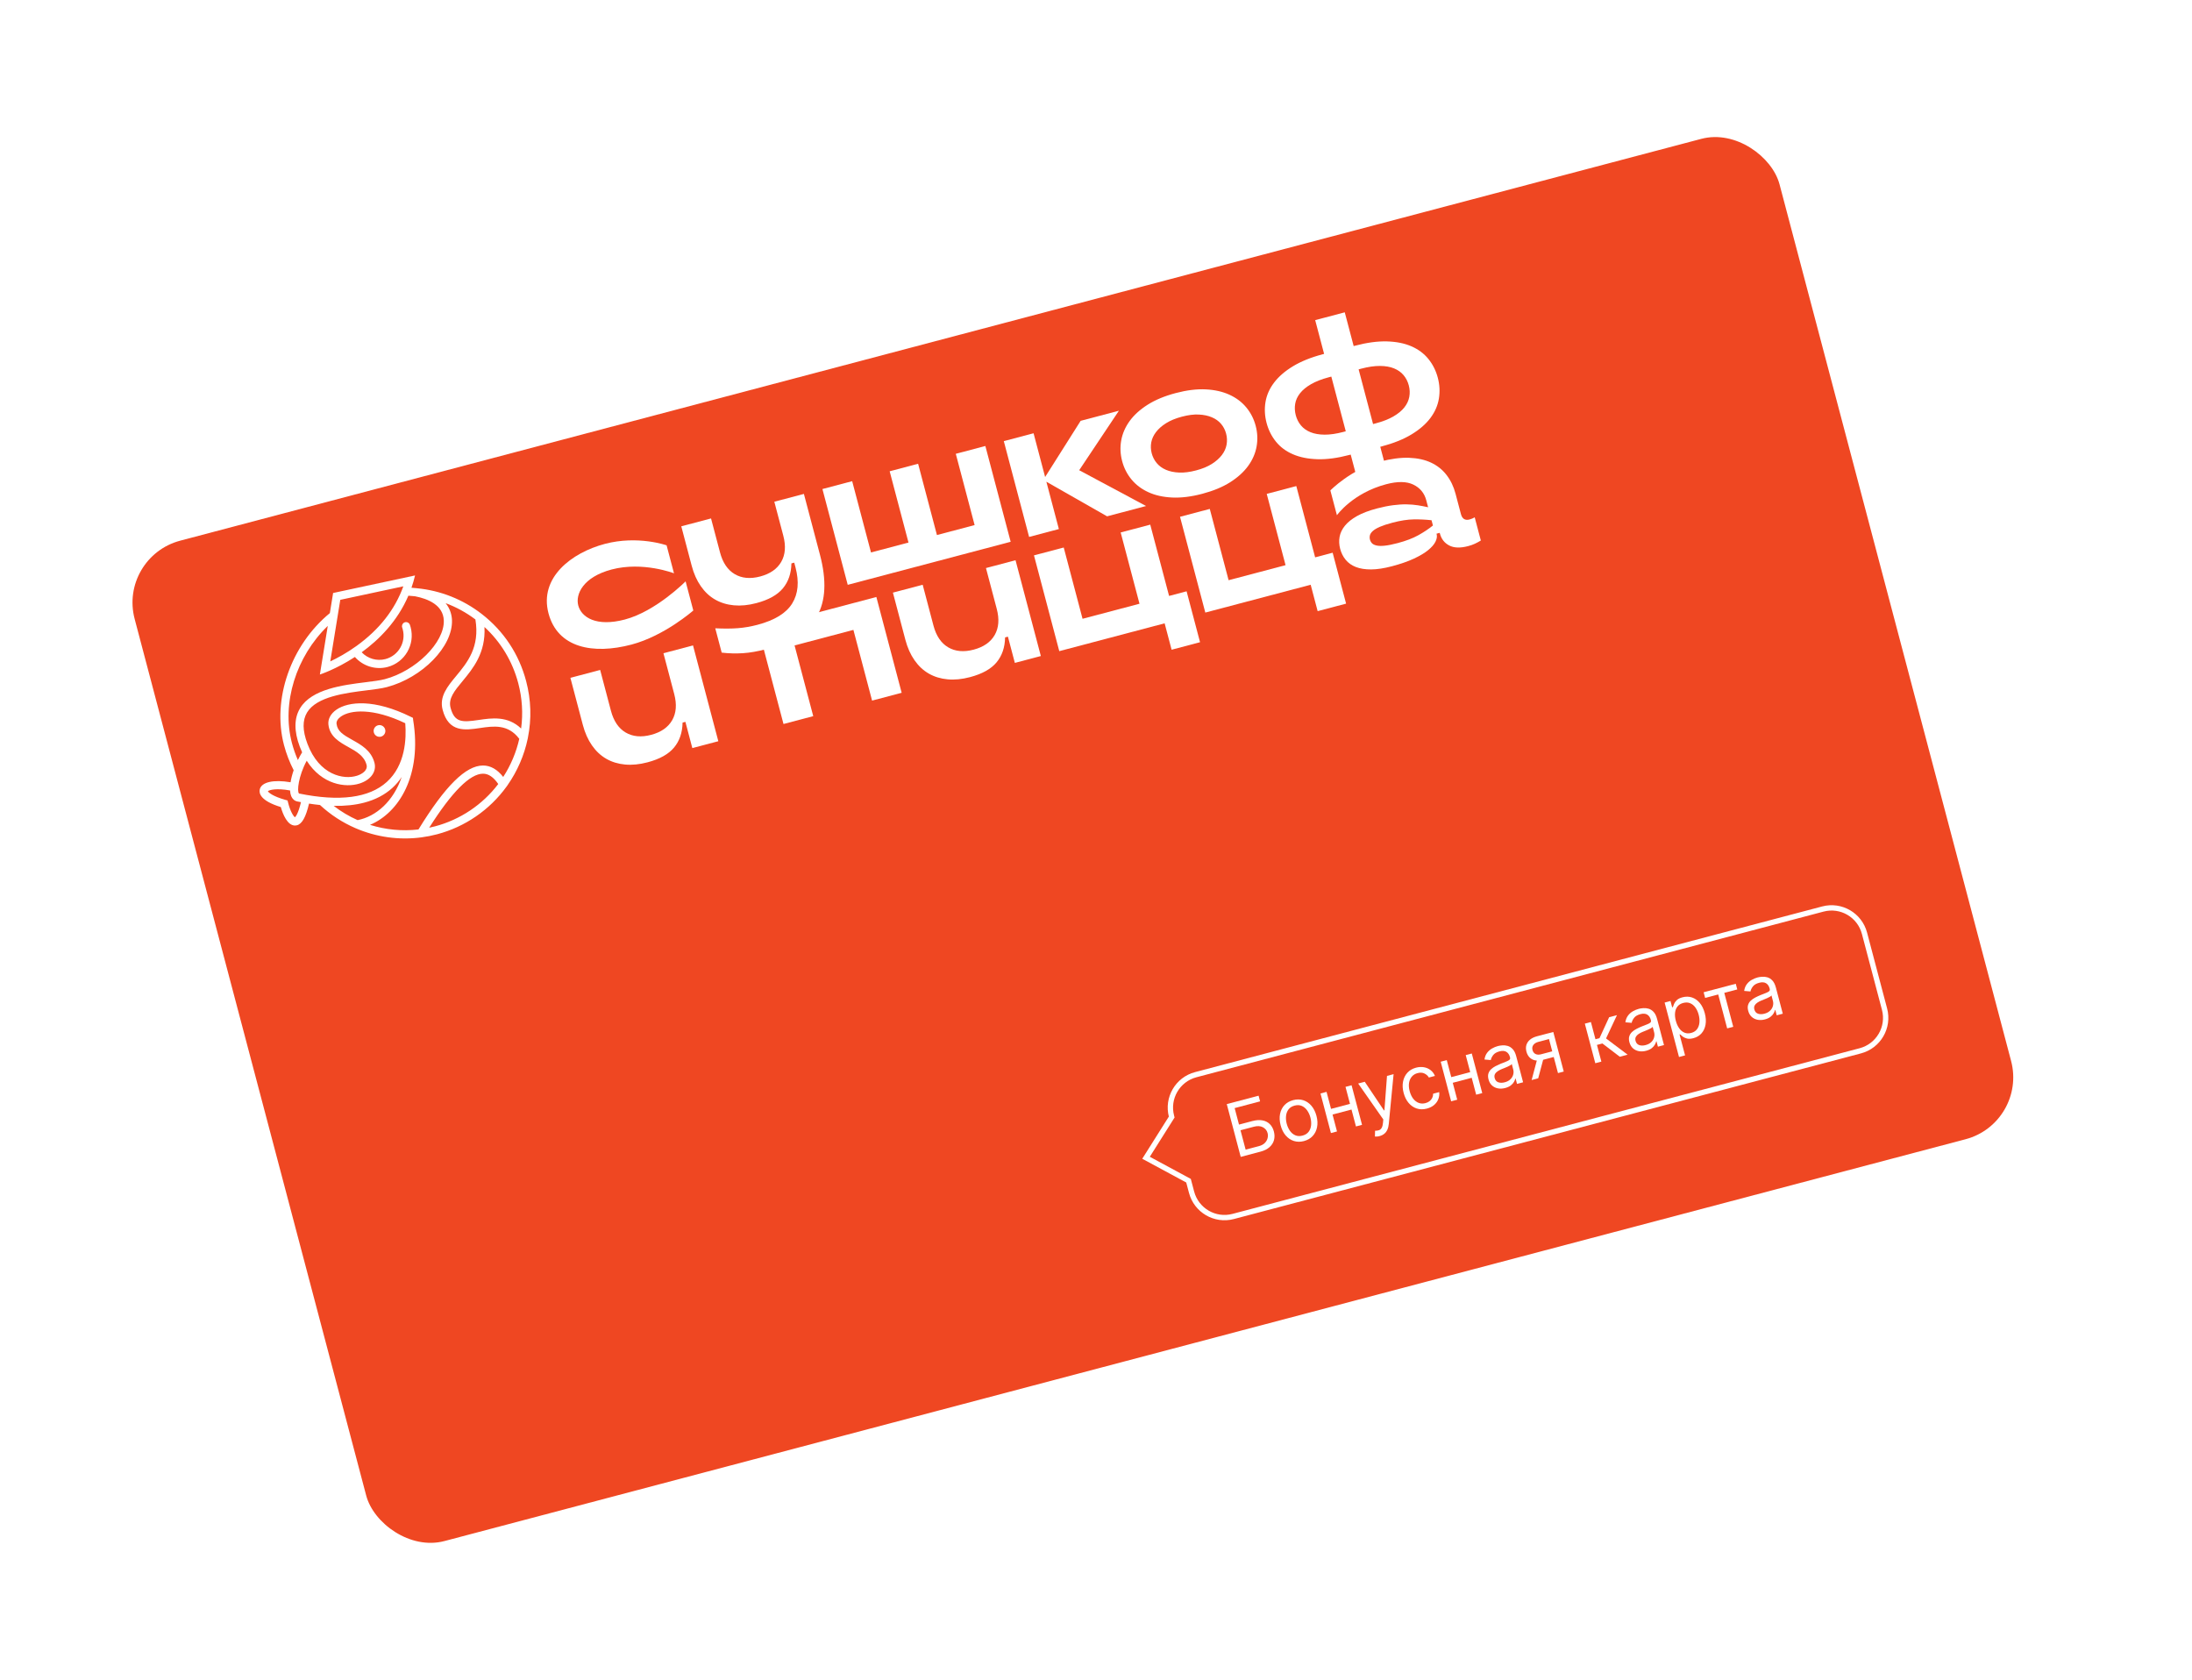 <svg width="411" height="315" viewBox="0 0 411 315" fill="none" xmlns="http://www.w3.org/2000/svg">
<rect x="3" y="9" width="408" height="289" fill="white"/>
<g filter="url(#filter0_d_3104_64042)">
<g clip-path="url(#clip0_3104_64042)">
<path d="M6.863 76.678C-2.223 79.078 -7.642 88.398 -5.239 97.494L44.399 285.413C46.802 294.509 56.116 299.938 65.203 297.537L395.464 210.3C404.55 207.9 409.968 198.58 407.566 189.483L357.927 1.564C355.525 -7.532 346.211 -12.96 337.124 -10.56L6.863 76.678Z" fill="#EF4722"/>
<path d="M90.318 101.112C86.798 98.385 82.611 96.722 78.199 96.296L78.031 96.278C77.954 96.27 77.566 96.235 77.15 96.199C77.408 95.46 77.632 94.692 77.82 93.894L62.458 97.184L61.847 100.952C54.52 106.984 50.985 117.125 53.249 125.696C53.684 127.344 54.299 128.924 55.062 130.41C54.79 131.195 54.591 131.964 54.48 132.67C51.28 132.125 49.035 132.627 48.708 133.997C48.529 134.742 48.822 136.145 52.652 137.319C53.028 138.625 53.876 140.807 55.333 140.783C55.452 140.78 55.567 140.765 55.678 140.736C56.639 140.482 57.354 139.196 57.942 136.669C58.648 136.778 59.334 136.869 60.002 136.936C61.963 138.752 64.199 140.214 66.658 141.279C70.556 142.962 74.832 143.559 79.023 143.001C80.007 142.871 80.993 142.675 81.957 142.421C87.189 141.039 91.815 137.862 94.982 133.478L95.194 133.181L95.193 133.176C97.006 130.579 98.302 127.589 98.945 124.505L98.98 124.324L98.98 124.322C99.69 120.784 99.578 117.213 98.65 113.701C97.319 108.651 94.439 104.299 90.318 101.112ZM63.803 98.465L75.624 95.933C74.061 100.282 71.124 104.029 66.862 107.103C65.028 108.425 63.269 109.374 61.929 110.008L63.803 98.465ZM54.733 125.301C52.762 117.841 55.512 109.092 61.458 103.352L59.977 112.466C59.977 112.466 62.969 111.515 66.543 109.178C68.055 110.905 70.444 111.643 72.669 111.055C75.913 110.198 77.855 106.859 76.997 103.611C76.957 103.461 76.912 103.31 76.86 103.163C76.707 102.718 76.196 102.509 75.779 102.728C75.44 102.905 75.287 103.304 75.413 103.664C75.453 103.776 75.485 103.889 75.515 104.003C76.157 106.434 74.704 108.931 72.277 109.572C70.672 109.996 68.95 109.497 67.816 108.3C71.041 105.962 74.5 102.523 76.572 97.69C76.938 97.718 77.404 97.76 77.734 97.79L77.843 97.803C80.247 98.275 83.115 99.444 83.213 102.346C83.352 106.46 77.972 111.804 72.144 113.343C71.263 113.576 70.007 113.732 68.55 113.914C64.29 114.446 58.451 115.169 56.264 118.791C55.133 120.66 55.114 123.079 56.203 125.984C56.343 126.359 56.492 126.716 56.649 127.056C56.358 127.525 56.093 128.012 55.852 128.508C55.403 127.476 55.025 126.407 54.733 125.301ZM57.509 128.633C60.351 133.118 64.773 133.747 67.415 132.906C69.527 132.232 70.649 130.667 70.211 129.009C69.602 126.704 67.722 125.653 66.061 124.728C64.323 123.761 63.251 123.095 63.102 121.685C63.054 121.231 63.357 120.741 63.934 120.337C65.72 119.096 69.928 118.7 75.986 121.601C76.221 124.531 76.001 129.472 72.525 132.612C69.205 135.612 63.662 136.337 56.068 134.778C55.643 134.395 55.962 131.503 57.509 128.633ZM55.299 139.231C55.028 139.067 54.421 138.096 54.025 136.516L53.916 136.085L53.49 135.965C51.139 135.297 50.36 134.605 50.225 134.348C50.492 134.112 51.785 133.736 54.386 134.206C54.408 134.615 54.478 134.975 54.599 135.27C54.826 135.814 55.236 136.17 55.746 136.268C55.977 136.317 56.203 136.36 56.432 136.401C55.903 138.615 55.425 139.13 55.299 139.231ZM62.564 137.094C64.694 137.138 66.614 136.934 68.314 136.485C70.389 135.937 72.137 135.024 73.552 133.745C74.255 133.111 74.835 132.411 75.323 131.681C73.76 136.247 70.529 139.087 67.052 139.769C65.447 139.055 63.946 138.16 62.564 137.094ZM80.472 141.192C84.732 134.472 88.126 131.063 90.568 131.063C91.593 131.062 92.531 131.701 93.423 132.998C90.475 136.878 86.286 139.688 81.564 140.935C81.204 141.03 80.838 141.117 80.472 141.192ZM94.353 131.674C93.242 130.251 91.971 129.528 90.567 129.529C87.34 129.53 83.486 133.344 78.463 141.518C75.407 141.872 72.311 141.577 69.379 140.654C74.843 138.365 79.153 131.327 77.469 121.007L77.428 120.597L77.047 120.41C70.19 117.015 65.323 117.497 63.057 119.076C62.008 119.809 61.468 120.815 61.576 121.842C61.816 124.115 63.675 125.151 65.315 126.063C66.843 126.915 68.286 127.721 68.728 129.396C68.994 130.402 67.934 131.125 66.948 131.44C64.418 132.256 59.844 131.317 57.639 125.441C56.711 122.966 56.689 121.051 57.576 119.582C59.378 116.599 64.79 115.926 68.74 115.436C70.252 115.249 71.558 115.085 72.536 114.827C79.207 113.065 84.912 107.21 84.746 102.293C84.716 101.419 84.471 100.216 83.557 99.088C85.544 99.826 87.424 100.852 89.138 102.144C89.995 107.34 87.626 110.216 85.522 112.753C83.884 114.731 82.337 116.599 82.995 119.091C84.124 123.366 87.226 122.91 89.96 122.506C92.563 122.122 95.248 121.737 97.365 124.523C96.798 127.045 95.769 129.493 94.353 131.674ZM97.71 122.594C95.204 120.188 92.209 120.626 89.739 120.991C86.712 121.438 85.225 121.525 84.48 118.701C84.023 116.973 85.207 115.543 86.706 113.734C88.689 111.338 91.096 108.42 90.837 103.557C93.912 106.385 96.088 109.993 97.171 114.091C97.913 116.903 98.089 119.755 97.71 122.594Z" fill="white"/>
<path d="M71.438 124.114C72.026 123.959 72.375 123.356 72.22 122.769C72.064 122.181 71.462 121.831 70.876 121.986C70.287 122.142 69.939 122.744 70.094 123.331C70.249 123.918 70.85 124.27 71.438 124.114Z" fill="white"/>
<path d="M143.646 107.714C142.043 108.137 140.587 108.389 139.275 108.471C137.96 108.554 136.643 108.518 135.317 108.363L134.112 103.801C135.72 103.88 137.128 103.874 138.339 103.782C139.547 103.688 140.776 103.478 142.025 103.148C145.25 102.296 147.423 100.96 148.542 99.137C149.659 97.317 149.867 95.074 149.163 92.41L148.921 91.492L148.391 91.632C148.357 93.507 147.824 95.067 146.792 96.309C145.761 97.553 144.102 98.477 141.818 99.08C140.31 99.478 138.906 99.616 137.602 99.493C136.298 99.371 135.126 99.012 134.088 98.417C133.048 97.823 132.153 96.986 131.406 95.91C130.656 94.836 130.084 93.555 129.692 92.07L127.74 84.679L133.32 83.205L135.002 89.57C135.512 91.502 136.431 92.862 137.759 93.646C139.088 94.431 140.681 94.576 142.54 94.085C144.399 93.593 145.714 92.678 146.483 91.342C147.251 90.003 147.379 88.37 146.868 86.436L145.186 80.071L150.731 78.606L153.738 89.991C155.015 94.824 154.828 98.674 153.181 101.541C151.531 104.412 148.355 106.47 143.646 107.714Z" fill="white"/>
<path d="M179.211 71.086L184.755 69.621L189.5 87.581L158.949 95.651L154.205 77.691L159.783 76.217L163.314 89.582L170.342 87.725L166.812 74.361L172.146 72.952L175.676 86.317L182.741 84.45L179.211 71.086Z" fill="white"/>
<path d="M214.89 80.875L207.579 82.807L196.194 76.321L198.538 85.195L192.957 86.669L188.213 68.709L193.794 67.235L195.96 75.437L202.621 64.903L209.793 63.009L202.348 74.164L214.89 80.875Z" fill="white"/>
<path d="M225.431 78.583C223.359 79.13 221.475 79.363 219.778 79.283C218.081 79.202 216.594 78.869 215.321 78.285C214.046 77.701 212.992 76.909 212.162 75.904C211.33 74.9 210.743 73.751 210.401 72.454C210.058 71.157 210 69.868 210.228 68.584C210.457 67.3 210.981 66.091 211.8 64.954C212.621 63.817 213.747 62.794 215.183 61.885C216.619 60.977 218.371 60.247 220.443 59.699C222.516 59.152 224.395 58.92 226.08 59.006C227.765 59.09 229.245 59.425 230.52 60.009C231.796 60.593 232.85 61.385 233.68 62.39C234.512 63.394 235.098 64.543 235.441 65.84C235.783 67.137 235.841 68.425 235.613 69.71C235.385 70.993 234.86 72.203 234.042 73.34C233.221 74.477 232.099 75.497 230.676 76.404C229.252 77.309 227.504 78.035 225.431 78.583ZM224.273 74.198C225.45 73.888 226.433 73.483 227.221 72.984C228.009 72.486 228.636 71.928 229.104 71.315C229.57 70.699 229.865 70.048 229.986 69.36C230.107 68.672 230.077 67.988 229.896 67.304C229.716 66.621 229.406 66.016 228.963 65.489C228.521 64.963 227.945 64.547 227.236 64.245C226.526 63.94 225.706 63.767 224.775 63.723C223.844 63.678 222.789 63.812 221.612 64.123C220.435 64.434 219.447 64.84 218.647 65.342C217.847 65.843 217.215 66.402 216.747 67.015C216.281 67.631 215.985 68.275 215.86 68.951C215.736 69.627 215.765 70.306 215.946 70.99C216.126 71.673 216.437 72.283 216.883 72.822C217.328 73.359 217.905 73.78 218.615 74.086C219.325 74.391 220.151 74.564 221.093 74.603C222.037 74.644 223.097 74.509 224.273 74.198Z" fill="white"/>
<path d="M254.097 50.812C256.31 50.228 258.299 49.962 260.063 50.012C261.828 50.062 263.357 50.371 264.651 50.937C265.948 51.502 267.007 52.295 267.83 53.312C268.653 54.331 269.239 55.499 269.588 56.82C269.937 58.141 270.004 59.446 269.791 60.738C269.578 62.029 269.049 63.242 268.2 64.374C267.352 65.505 266.177 66.529 264.668 67.444C263.158 68.358 261.298 69.109 259.085 69.693L258.801 69.768L260.473 76.097L254.929 77.561L253.257 71.233L253.01 71.298C250.797 71.883 248.808 72.149 247.044 72.099C245.28 72.049 243.743 71.742 242.437 71.179C241.128 70.618 240.065 69.828 239.241 68.808C238.418 67.791 237.832 66.621 237.483 65.3C237.135 63.982 237.067 62.675 237.279 61.382C237.493 60.091 238.027 58.877 238.887 57.742C239.746 56.608 240.93 55.582 242.44 54.667C243.949 53.752 245.81 53.002 248.023 52.417L248.27 52.352L246.598 46.024L252.142 44.559L253.814 50.887L254.097 50.812ZM242.957 63.854C243.151 64.586 243.477 65.223 243.935 65.771C244.393 66.319 244.991 66.74 245.725 67.038C246.46 67.337 247.336 67.489 248.359 67.497C249.381 67.504 250.551 67.335 251.871 66.986L252.331 66.865L249.622 56.61L249.162 56.731C247.821 57.086 246.708 57.52 245.822 58.031C244.937 58.542 244.25 59.108 243.759 59.73C243.268 60.352 242.963 61.011 242.847 61.71C242.728 62.408 242.764 63.123 242.957 63.854ZM257.945 65.379C259.265 65.031 260.366 64.602 261.251 64.089C262.137 63.577 262.824 63.012 263.315 62.39C263.806 61.767 264.115 61.107 264.243 60.404C264.374 59.701 264.34 58.987 264.147 58.255C263.954 57.525 263.627 56.885 263.169 56.337C262.708 55.79 262.113 55.369 261.381 55.07C260.647 54.771 259.77 54.619 258.747 54.612C257.725 54.604 256.555 54.773 255.236 55.122L254.742 55.252L257.45 65.507L257.944 65.377L257.945 65.379Z" fill="white"/>
<path d="M114.682 92.776C120.541 91.228 126.374 93.493 126.374 93.493L124.988 88.246C124.988 88.246 119.616 86.336 113.413 87.974C107.21 89.613 101.065 94.264 102.841 100.988C104.556 107.481 111.191 108.76 118.401 106.855C124.604 105.217 129.995 100.464 129.995 100.464L128.551 95C128.551 95 123.019 100.608 117.159 102.156C111.784 103.575 109.007 101.729 108.422 99.516C107.873 97.437 109.307 94.195 114.682 92.776Z" fill="white"/>
<path d="M146.906 121.746L142.162 103.786L164.318 97.933L169.062 115.894L163.516 117.359L160.014 104.101L148.982 107.015L152.484 120.273L146.906 121.746Z" fill="white"/>
<path d="M247.059 100.586L245.752 95.636L225.997 100.854L221.253 82.894L226.834 81.42L230.364 94.785L241.042 91.965L237.511 78.6L243.058 77.135L246.589 90.499L249.872 89.632L252.393 99.177L247.059 100.586Z" fill="white"/>
<path d="M219.676 107.819L218.369 102.869L198.615 108.087L193.87 90.127L199.449 88.654L202.979 102.018L213.656 99.198L210.126 85.833L215.673 84.368L219.203 97.733L222.487 96.866L225.008 106.41L219.676 107.819Z" fill="white"/>
<path d="M124.396 108.478L126.417 116.129C126.928 118.064 126.8 119.697 126.032 121.036C125.264 122.372 123.949 123.287 122.089 123.778C120.23 124.269 118.635 124.123 117.309 123.34C115.98 122.555 115.062 121.198 114.551 119.264L112.53 111.612L106.949 113.086L109.283 121.921C109.675 123.407 110.247 124.687 110.997 125.762C111.747 126.837 112.642 127.674 113.679 128.268C114.718 128.866 115.889 129.223 117.193 129.345C118.497 129.467 119.903 129.329 121.41 128.931C123.693 128.328 125.353 127.404 126.384 126.16C127.415 124.918 127.949 123.358 127.982 121.483L128.512 121.343L129.812 126.263L134.686 124.976L129.941 107.013L124.396 108.478Z" fill="white"/>
<path d="M184.869 92.505L186.89 100.156C187.401 102.091 187.273 103.724 186.505 105.063C185.737 106.399 184.422 107.314 182.562 107.805C180.703 108.296 179.107 108.15 177.782 107.367C176.453 106.582 175.535 105.225 175.024 103.291L173.003 95.639L167.422 97.113L169.755 105.948C170.148 107.434 170.719 108.714 171.47 109.789C172.22 110.864 173.114 111.701 174.152 112.295C175.19 112.893 176.362 113.249 177.666 113.371C178.97 113.494 180.376 113.356 181.882 112.958C184.165 112.355 185.825 111.431 186.856 110.187C187.888 108.944 188.421 107.385 188.454 105.51L188.985 105.37L190.284 110.29L195.158 109.002L190.413 91.04L184.869 92.505Z" fill="white"/>
<path d="M275.552 83.395C274.705 83.619 274.16 83.283 273.924 82.389L272.915 78.572C272.561 77.229 272 76.06 271.233 75.065C270.467 74.069 269.502 73.297 268.336 72.747C267.173 72.198 265.793 71.894 264.204 71.834C262.614 71.774 260.759 72.026 258.78 72.548C253.277 74.002 249.444 77.952 249.444 77.952L250.672 82.603C250.672 82.603 253.599 78.457 259.904 76.792C262.044 76.226 263.746 76.249 265.004 76.863C266.265 77.476 267.07 78.454 267.425 79.799L267.771 81.108C267.153 80.967 266.518 80.845 265.861 80.741C265.204 80.637 264.497 80.578 263.737 80.566C262.977 80.551 262.134 80.606 261.209 80.723C260.282 80.843 259.254 81.049 258.126 81.347C256.642 81.74 255.412 82.21 254.437 82.758C253.461 83.306 252.706 83.91 252.175 84.566C251.644 85.222 251.309 85.918 251.175 86.645C251.039 87.376 251.075 88.129 251.28 88.907C251.486 89.685 251.83 90.37 252.315 90.959C252.797 91.55 253.434 92.002 254.22 92.31C255.006 92.618 255.961 92.771 257.081 92.765C258.201 92.76 259.501 92.562 260.985 92.17C262.609 91.74 263.983 91.264 265.104 90.742C266.224 90.218 267.117 89.686 267.78 89.145C268.443 88.605 268.901 88.075 269.154 87.554C269.408 87.033 269.481 86.573 269.375 86.171L269.347 86.064L269.947 85.905L269.984 86.046C270.252 87.059 270.832 87.803 271.725 88.272C272.618 88.742 273.804 88.781 275.288 88.389C275.758 88.265 276.18 88.117 276.548 87.942C276.92 87.769 277.289 87.57 277.657 87.346L276.508 82.993C276.224 83.166 275.905 83.302 275.552 83.395ZM268.672 84.531C267.884 85.167 266.974 85.772 265.941 86.349C264.909 86.925 263.615 87.417 262.062 87.827C261.097 88.082 260.295 88.245 259.66 88.311C259.023 88.379 258.51 88.369 258.122 88.282C257.734 88.195 257.444 88.059 257.258 87.867C257.069 87.679 256.938 87.441 256.863 87.157C256.795 86.898 256.793 86.634 256.861 86.364C256.927 86.095 257.11 85.827 257.402 85.56C257.697 85.293 258.138 85.031 258.726 84.775C259.314 84.519 260.088 84.265 261.054 84.01C262.584 83.606 263.925 83.397 265.084 83.381C266.238 83.367 267.348 83.421 268.413 83.541L268.675 84.53L268.672 84.531Z" fill="white"/>
<path d="M232.634 202.91L230.02 193.013L235.986 191.437L236.267 192.5L231.497 193.76L232.314 196.853L234.824 196.19C235.532 196.003 236.16 195.961 236.707 196.065C237.258 196.167 237.714 196.397 238.077 196.752C238.442 197.107 238.701 197.571 238.852 198.145C239.004 198.718 239.01 199.257 238.872 199.763C238.737 200.267 238.457 200.708 238.033 201.085C237.613 201.462 237.049 201.743 236.341 201.93L232.634 202.91ZM233.555 201.55L236.065 200.887C236.516 200.768 236.873 200.577 237.138 200.314C237.405 200.047 237.581 199.749 237.666 199.42C237.753 199.086 237.755 198.759 237.669 198.436C237.544 197.963 237.255 197.603 236.801 197.358C236.346 197.109 235.781 197.074 235.105 197.253L232.595 197.916L233.555 201.55Z" fill="white"/>
<path d="M244.492 199.943C243.823 200.119 243.194 200.115 242.604 199.93C242.018 199.743 241.507 199.401 241.073 198.902C240.641 198.403 240.324 197.77 240.122 197.003C239.918 196.23 239.879 195.518 240.007 194.867C240.138 194.216 240.412 193.664 240.83 193.213C241.251 192.76 241.796 192.446 242.466 192.269C243.135 192.092 243.763 192.097 244.349 192.283C244.938 192.469 245.449 192.813 245.882 193.316C246.317 193.817 246.637 194.455 246.841 195.228C247.044 195.995 247.079 196.702 246.947 197.35C246.819 197.998 246.544 198.548 246.123 199C245.705 199.452 245.162 199.766 244.492 199.943ZM244.222 198.918C244.73 198.784 245.114 198.543 245.374 198.195C245.633 197.848 245.785 197.44 245.831 196.973C245.876 196.507 245.833 196.025 245.702 195.529C245.571 195.033 245.37 194.591 245.099 194.205C244.828 193.818 244.494 193.536 244.096 193.358C243.698 193.181 243.245 193.159 242.736 193.293C242.228 193.428 241.844 193.67 241.586 194.021C241.327 194.372 241.176 194.783 241.131 195.253C241.087 195.723 241.13 196.206 241.261 196.702C241.392 197.198 241.593 197.638 241.863 198.022C242.133 198.405 242.466 198.684 242.863 198.858C243.261 199.033 243.713 199.052 244.222 198.918Z" fill="white"/>
<path d="M253.394 192.897L253.675 193.96L249.582 195.042L249.301 193.979L253.394 192.897ZM248.729 190.718L250.689 198.14L249.55 198.441L247.59 191.019L248.729 190.718ZM253.421 189.479L255.381 196.901L254.242 197.202L252.282 189.779L253.421 189.479Z" fill="white"/>
<path d="M258.665 199.011C258.472 199.062 258.296 199.091 258.136 199.099C257.977 199.11 257.865 199.109 257.799 199.095L257.823 198.013C258.119 198.011 258.37 197.972 258.578 197.897C258.785 197.822 258.948 197.677 259.067 197.463C259.19 197.251 259.271 196.938 259.31 196.525L259.369 195.889L254.657 189.152L255.892 188.826L259.501 194.2L259.579 194.179L260.063 187.724L261.299 187.398L260.398 196.734C260.358 197.155 260.266 197.518 260.123 197.825C259.981 198.134 259.788 198.387 259.544 198.583C259.302 198.777 259.01 198.92 258.665 199.011Z" fill="white"/>
<path d="M267.55 193.852C266.855 194.036 266.213 194.029 265.624 193.833C265.036 193.637 264.53 193.287 264.107 192.782C263.685 192.276 263.375 191.653 263.18 190.912C262.981 190.158 262.943 189.457 263.068 188.807C263.195 188.153 263.464 187.598 263.877 187.14C264.292 186.679 264.835 186.36 265.504 186.183C266.025 186.046 266.521 186.018 266.99 186.101C267.46 186.184 267.874 186.364 268.233 186.641C268.592 186.919 268.865 187.281 269.052 187.728L267.912 188.029C267.736 187.713 267.464 187.465 267.096 187.283C266.73 187.097 266.296 187.07 265.794 187.203C265.35 187.32 264.991 187.539 264.718 187.859C264.447 188.176 264.273 188.568 264.197 189.036C264.123 189.5 264.161 190.012 264.309 190.573C264.46 191.146 264.682 191.622 264.975 191.999C265.271 192.376 265.615 192.638 266.009 192.786C266.406 192.933 266.829 192.947 267.28 192.828C267.576 192.749 267.831 192.627 268.045 192.46C268.259 192.293 268.424 192.091 268.541 191.853C268.657 191.616 268.715 191.353 268.714 191.063L269.853 190.762C269.905 191.217 269.85 191.654 269.688 192.072C269.529 192.487 269.269 192.852 268.908 193.168C268.55 193.479 268.097 193.707 267.55 193.852Z" fill="white"/>
<path d="M275.935 186.943L276.215 188.007L272.122 189.088L271.841 188.025L275.935 186.943ZM271.269 184.764L273.23 192.186L272.09 192.487L270.13 185.065L271.269 184.764ZM275.961 183.525L277.922 190.947L276.782 191.248L274.822 183.826L275.961 183.525Z" fill="white"/>
<path d="M282.23 189.995C281.76 190.119 281.31 190.143 280.88 190.067C280.45 189.988 280.077 189.809 279.763 189.53C279.447 189.248 279.226 188.866 279.098 188.382C278.986 187.957 278.978 187.59 279.076 187.282C279.173 186.97 279.341 186.702 279.581 186.477C279.821 186.251 280.1 186.057 280.418 185.893C280.739 185.726 281.066 185.574 281.398 185.438C281.833 185.261 282.187 185.121 282.459 185.018C282.734 184.911 282.926 184.804 283.035 184.696C283.147 184.587 283.179 184.44 283.131 184.257L283.121 184.218C282.995 183.741 282.767 183.405 282.436 183.21C282.109 183.014 281.683 182.985 281.158 183.124C280.615 183.267 280.22 183.499 279.974 183.819C279.728 184.139 279.578 184.451 279.524 184.755L278.34 184.654C278.414 184.152 278.579 183.733 278.834 183.396C279.092 183.056 279.399 182.785 279.756 182.584C280.115 182.379 280.481 182.227 280.854 182.129C281.092 182.066 281.374 182.023 281.698 181.999C282.024 181.971 282.356 182.006 282.691 182.104C283.03 182.2 283.342 182.399 283.628 182.699C283.914 182.999 284.135 183.444 284.29 184.033L285.582 188.923L284.443 189.224L284.178 188.219L284.12 188.235C284.085 188.416 284.002 188.622 283.87 188.854C283.738 189.085 283.54 189.304 283.275 189.512C283.009 189.72 282.661 189.881 282.23 189.995ZM282.133 188.925C282.584 188.806 282.94 188.617 283.202 188.358C283.467 188.098 283.642 187.808 283.726 187.486C283.812 187.163 283.815 186.847 283.733 186.538L283.458 185.494C283.425 185.565 283.333 185.646 283.181 185.737C283.032 185.825 282.856 185.915 282.653 186.006C282.452 186.094 282.256 186.177 282.063 186.255C281.873 186.33 281.719 186.391 281.6 186.439C281.315 186.556 281.054 186.692 280.82 186.847C280.588 186.998 280.416 187.18 280.303 187.392C280.193 187.6 280.176 187.85 280.253 188.139C280.357 188.536 280.583 188.797 280.929 188.922C281.278 189.044 281.679 189.045 282.133 188.925Z" fill="white"/>
<path d="M292.122 187.196L290.437 180.817L288.467 181.338C288.023 181.455 287.701 181.65 287.502 181.924C287.302 182.197 287.25 182.514 287.345 182.875C287.439 183.229 287.626 183.478 287.908 183.62C288.194 183.762 288.538 183.78 288.94 183.674L291.334 183.041L291.615 184.104L289.221 184.737C288.719 184.869 288.262 184.895 287.852 184.814C287.441 184.733 287.095 184.554 286.812 184.277C286.528 183.997 286.326 183.63 286.206 183.176C286.085 182.718 286.084 182.298 286.203 181.915C286.322 181.532 286.55 181.201 286.886 180.923C287.226 180.644 287.661 180.434 288.192 180.294L291.242 179.488L293.203 186.91L292.122 187.196ZM287.179 188.502L288.308 184.254L289.544 183.928L288.415 188.175L287.179 188.502Z" fill="white"/>
<path d="M299.117 185.348L297.157 177.926L298.296 177.625L299.149 180.853L299.902 180.654L301.714 176.722L303.181 176.334L301.133 180.701L305.18 183.747L303.713 184.134L300.453 181.646L299.43 181.916L300.257 185.047L299.117 185.348Z" fill="white"/>
<path d="M308.646 183.017C308.176 183.141 307.727 183.165 307.297 183.089C306.866 183.01 306.494 182.831 306.179 182.552C305.864 182.27 305.642 181.888 305.514 181.405C305.402 180.979 305.395 180.613 305.492 180.304C305.589 179.993 305.757 179.724 305.997 179.499C306.237 179.273 306.516 179.079 306.835 178.916C307.155 178.748 307.482 178.596 307.814 178.46C308.25 178.283 308.603 178.143 308.876 178.041C309.15 177.933 309.342 177.826 309.451 177.718C309.564 177.609 309.596 177.463 309.547 177.279L309.537 177.24C309.411 176.764 309.183 176.427 308.852 176.232C308.525 176.036 308.099 176.007 307.575 176.146C307.031 176.289 306.636 176.521 306.39 176.841C306.144 177.161 305.994 177.473 305.94 177.777L304.757 177.676C304.831 177.174 304.995 176.755 305.251 176.418C305.509 176.078 305.816 175.807 306.172 175.606C306.531 175.401 306.897 175.249 307.271 175.151C307.509 175.088 307.79 175.045 308.114 175.021C308.441 174.993 308.772 175.028 309.108 175.126C309.446 175.222 309.759 175.421 310.044 175.721C310.33 176.021 310.551 176.466 310.707 177.055L311.999 181.946L310.859 182.247L310.594 181.241L310.536 181.257C310.501 181.438 310.418 181.645 310.286 181.876C310.155 182.107 309.956 182.327 309.691 182.535C309.426 182.742 309.077 182.903 308.646 183.017ZM308.549 181.947C309 181.828 309.356 181.639 309.618 181.38C309.884 181.121 310.058 180.83 310.142 180.508C310.229 180.185 310.231 179.869 310.15 179.56L309.874 178.516C309.841 178.587 309.749 178.668 309.598 178.76C309.449 178.847 309.273 178.937 309.069 179.028C308.869 179.116 308.672 179.199 308.479 179.277C308.289 179.352 308.135 179.413 308.017 179.462C307.731 179.578 307.471 179.714 307.236 179.869C307.004 180.02 306.832 180.202 306.719 180.414C306.609 180.623 306.592 180.872 306.669 181.162C306.774 181.558 306.999 181.819 307.346 181.944C307.694 182.066 308.096 182.067 308.549 181.947Z" fill="white"/>
<path d="M314.813 184.18L312.117 173.974L313.218 173.683L313.529 174.862L313.664 174.827C313.714 174.676 313.787 174.481 313.882 174.242C313.979 173.999 314.147 173.762 314.386 173.53C314.626 173.294 314.988 173.112 315.471 172.985C316.095 172.82 316.687 172.831 317.245 173.017C317.804 173.204 318.293 173.549 318.711 174.052C319.13 174.555 319.442 175.196 319.648 175.976C319.856 176.762 319.902 177.478 319.787 178.125C319.672 178.769 319.419 179.312 319.03 179.752C318.639 180.19 318.135 180.49 317.517 180.653C317.041 180.779 316.639 180.801 316.31 180.719C315.981 180.633 315.713 180.51 315.505 180.347C315.296 180.182 315.132 180.043 315.012 179.93L314.916 179.955L315.952 183.879L314.813 184.18ZM314.217 177.389C314.366 177.95 314.578 178.423 314.855 178.808C315.132 179.19 315.46 179.46 315.839 179.618C316.217 179.773 316.635 179.79 317.092 179.67C317.568 179.544 317.932 179.313 318.185 178.978C318.439 178.638 318.59 178.233 318.638 177.762C318.688 177.287 318.643 176.785 318.504 176.257C318.366 175.735 318.161 175.286 317.89 174.91C317.621 174.53 317.293 174.259 316.906 174.1C316.522 173.936 316.089 173.917 315.606 174.045C315.143 174.167 314.784 174.388 314.531 174.706C314.277 175.022 314.125 175.41 314.075 175.871C314.023 176.329 314.071 176.835 314.217 177.389Z" fill="white"/>
<path d="M319.712 173.105L319.432 172.042L325.456 170.451L325.737 171.514L323.304 172.156L324.983 178.516L323.844 178.817L322.165 172.457L319.712 173.105Z" fill="white"/>
<path d="M330.921 177.133C330.451 177.258 330.001 177.282 329.572 177.206C329.141 177.126 328.768 176.947 328.454 176.669C328.138 176.387 327.917 176.004 327.789 175.521C327.677 175.096 327.669 174.729 327.767 174.42C327.864 174.109 328.032 173.84 328.272 173.615C328.512 173.39 328.791 173.195 329.109 173.032C329.43 172.864 329.757 172.713 330.089 172.577C330.524 172.4 330.878 172.26 331.15 172.157C331.425 172.05 331.617 171.942 331.726 171.834C331.838 171.725 331.87 171.579 331.822 171.395L331.812 171.357C331.686 170.88 331.458 170.544 331.127 170.348C330.8 170.152 330.374 170.123 329.849 170.262C329.306 170.406 328.911 170.637 328.665 170.957C328.419 171.277 328.269 171.589 328.215 171.893L327.031 171.792C327.105 171.29 327.27 170.871 327.525 170.535C327.783 170.194 328.09 169.924 328.447 169.723C328.806 169.518 329.172 169.366 329.545 169.267C329.783 169.204 330.065 169.161 330.389 169.137C330.716 169.11 331.047 169.144 331.382 169.242C331.721 169.339 332.033 169.537 332.319 169.837C332.605 170.137 332.826 170.582 332.982 171.172L334.273 176.062L333.134 176.363L332.869 175.358L332.811 175.373C332.776 175.554 332.693 175.761 332.561 175.992C332.429 176.223 332.231 176.443 331.966 176.651C331.7 176.859 331.352 177.02 330.921 177.133ZM330.824 176.063C331.275 175.944 331.631 175.755 331.893 175.496C332.158 175.237 332.333 174.946 332.417 174.624C332.503 174.301 332.506 173.985 332.424 173.676L332.149 172.632C332.116 172.703 332.024 172.784 331.872 172.876C331.723 172.963 331.547 173.053 331.344 173.145C331.144 173.232 330.947 173.315 330.754 173.393C330.564 173.468 330.41 173.529 330.292 173.578C330.006 173.695 329.746 173.83 329.511 173.985C329.279 174.136 329.107 174.318 328.994 174.53C328.884 174.739 328.867 174.988 328.944 175.278C329.048 175.674 329.274 175.935 329.62 176.061C329.969 176.182 330.37 176.183 330.824 176.063Z" fill="white"/>
<path d="M214.881 203.075L219.695 195.44L219.66 195.305C218.758 191.893 220.791 188.397 224.199 187.497L341.79 156.436C345.198 155.535 348.692 157.571 349.593 160.984L353.351 175.21C354.253 178.623 352.22 182.118 348.812 183.019L231.221 214.08C227.813 214.98 224.319 212.944 223.418 209.532L222.848 207.376L214.881 203.075Z" stroke="white" stroke-miterlimit="10"/>
</g>
</g>
<defs>
<filter id="filter0_d_3104_64042" x="0.18" y="0.971" width="401.965" height="313.036" filterUnits="userSpaceOnUse" color-interpolation-filters="sRGB">
<feFlood flood-opacity="0" result="BackgroundImageFix"/>
<feColorMatrix in="SourceAlpha" type="matrix" values="0 0 0 0 0 0 0 0 0 0 0 0 0 0 0 0 0 0 127 0" result="hardAlpha"/>
<feOffset dy="14"/>
<feGaussianBlur stdDeviation="11"/>
<feComposite in2="hardAlpha" operator="out"/>
<feColorMatrix type="matrix" values="0 0 0 0 0 0 0 0 0 0 0 0 0 0 0 0 0 0 0.2 0"/>
<feBlend mode="normal" in2="BackgroundImageFix" result="effect1_dropShadow_3104_64042"/>
<feBlend mode="normal" in="SourceGraphic" in2="effect1_dropShadow_3104_64042" result="shape"/>
</filter>
<clipPath id="clip0_3104_64042">
<rect x="22.18" y="90.439" width="319" height="194" rx="12" transform="rotate(-14.797 22.18 90.439)" fill="white"/>
</clipPath>
</defs>
</svg>
